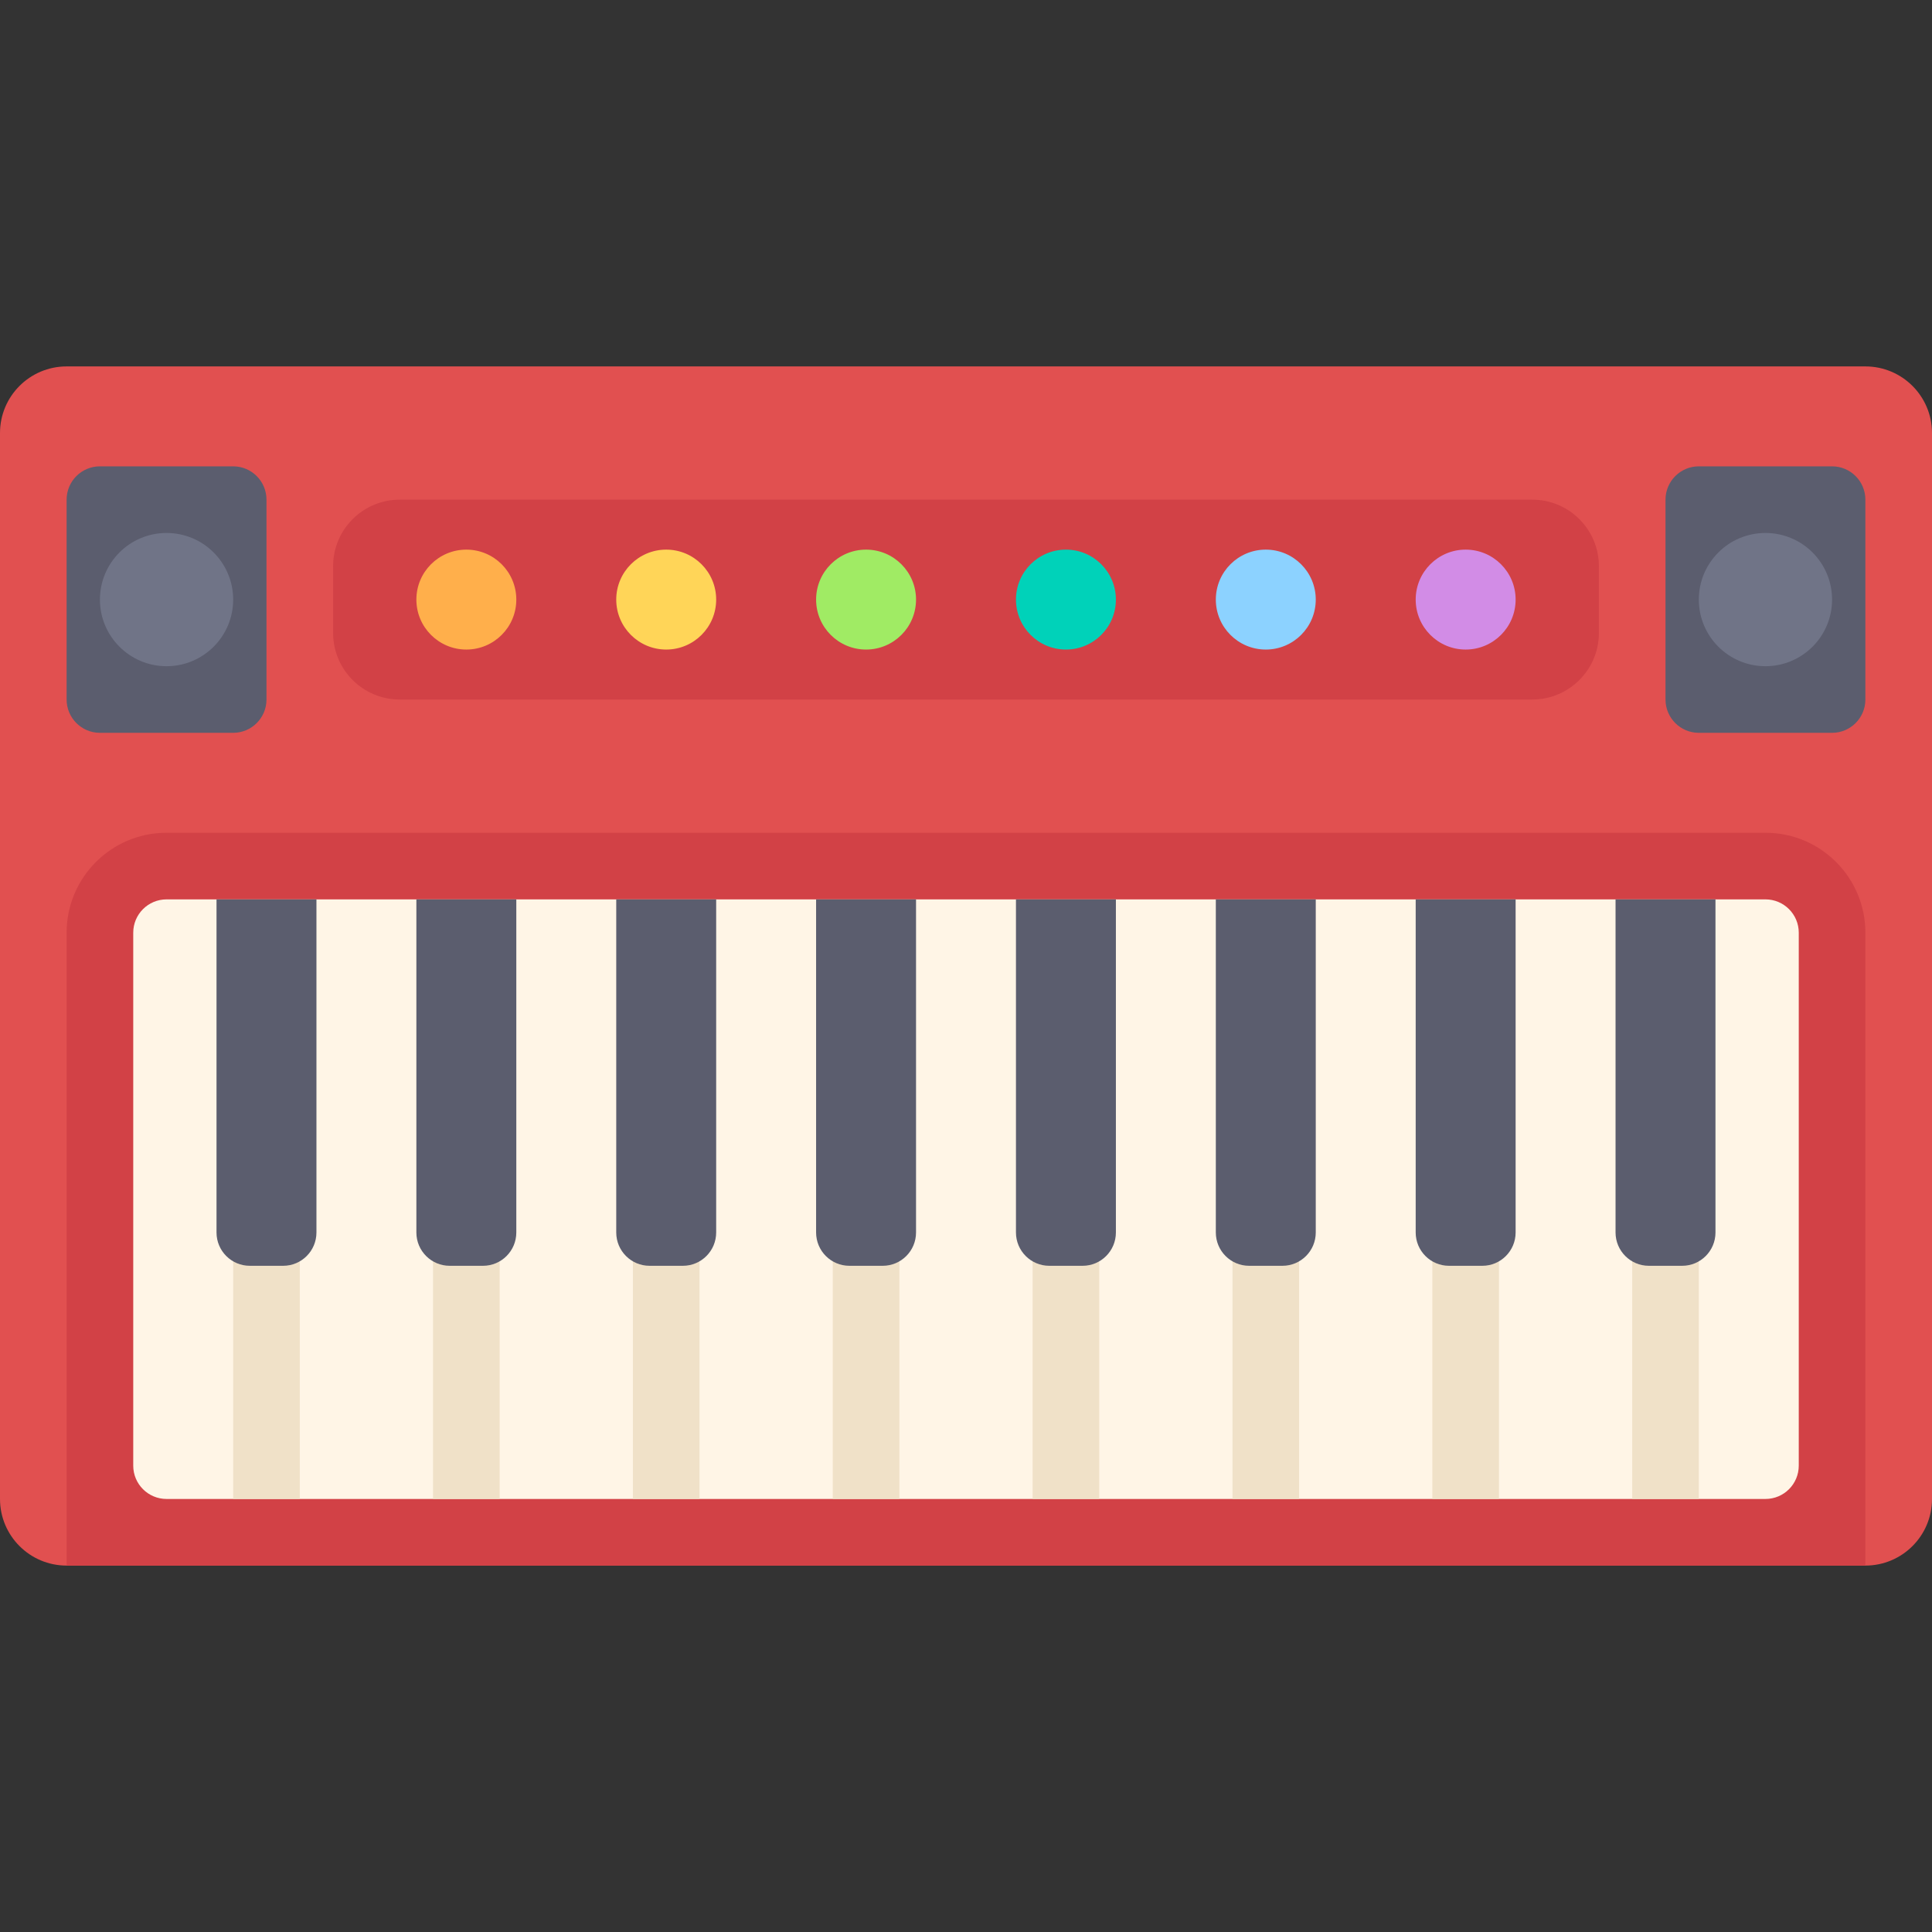 <?xml version="1.0" encoding="iso-8859-1"?>
<!-- Uploaded to: SVG Repo, www.svgrepo.com, Generator: SVG Repo Mixer Tools -->
<svg version="1.1" id="Layer_1" xmlns="http://www.w3.org/2000/svg" xmlns:xlink="http://www.w3.org/1999/xlink" 
	 viewBox="0 0 512 512" xml:space="preserve">
<rect x="0" y="0" width="512" height="512" fill="#333333" stroke="none"/>
<path style="fill:#E15050;" d="M494.345,414.897H17.655C7.904,414.897,0,406.993,0,397.241V114.759
	c0-9.751,7.904-17.655,17.655-17.655h476.69c9.751,0,17.655,7.904,17.655,17.655v282.483
	C512,406.993,504.096,414.897,494.345,414.897z"/>
<g>
	<path style="fill:#D24146;" d="M406.069,185.379H105.931c-9.751,0-17.655-7.904-17.655-17.655v-17.655
		c0-9.751,7.904-17.655,17.655-17.655h300.138c9.751,0,17.655,7.904,17.655,17.655v17.655
		C423.724,177.475,415.82,185.379,406.069,185.379z"/>
	<path style="fill:#D24146;" d="M494.345,414.897H17.655V247.172c0-14.626,11.857-26.483,26.483-26.483h423.724
		c14.626,0,26.483,11.857,26.483,26.483V414.897z"/>
</g>
<path style="fill:#FFF5E6;" d="M467.862,397.241H44.138c-4.875,0-8.828-3.953-8.828-8.828V247.172c0-4.875,3.953-8.828,8.828-8.828
	h423.724c4.875,0,8.828,3.953,8.828,8.828v141.241C476.69,393.289,472.737,397.241,467.862,397.241z"/>
<circle style="fill:#A0EB64;" cx="229.517" cy="158.897" r="13.241"/>
<circle style="fill:#FFD558;" cx="176.552" cy="158.897" r="13.241"/>
<circle style="fill:#FFAF4B;" cx="123.586" cy="158.897" r="13.241"/>
<circle style="fill:#00D2B9;" cx="282.483" cy="158.897" r="13.241"/>
<circle style="fill:#8CD2FF;" cx="335.448" cy="158.897" r="13.241"/>
<circle style="fill:#D28CE6;" cx="388.414" cy="158.897" r="13.241"/>
<g>
	<rect x="114.759" y="326.621" style="fill:#F0E1C8;" width="17.655" height="70.621"/>
	<rect x="167.724" y="326.621" style="fill:#F0E1C8;" width="17.655" height="70.621"/>
</g>
<g>
	<path style="fill:#5B5D6E;" d="M128,335.448h-8.828c-4.875,0-8.828-3.953-8.828-8.828v-88.276h26.483v88.276
		C136.828,331.496,132.875,335.448,128,335.448z"/>
	<path style="fill:#5B5D6E;" d="M180.966,335.448h-8.828c-4.875,0-8.828-3.953-8.828-8.828v-88.276h26.483v88.276
		C189.793,331.496,185.841,335.448,180.966,335.448z"/>
</g>
<g>
	<rect x="220.69" y="326.621" style="fill:#F0E1C8;" width="17.655" height="70.621"/>
	<rect x="273.655" y="326.621" style="fill:#F0E1C8;" width="17.655" height="70.621"/>
</g>
<g>
	<path style="fill:#5B5D6E;" d="M233.931,335.448h-8.828c-4.875,0-8.828-3.953-8.828-8.828v-88.276h26.483v88.276
		C242.759,331.496,238.806,335.448,233.931,335.448z"/>
	<path style="fill:#5B5D6E;" d="M286.897,335.448h-8.828c-4.875,0-8.828-3.953-8.828-8.828v-88.276h26.483v88.276
		C295.724,331.496,291.772,335.448,286.897,335.448z"/>
</g>
<g>
	<rect x="326.621" y="326.621" style="fill:#F0E1C8;" width="17.655" height="70.621"/>
	<rect x="379.586" y="326.621" style="fill:#F0E1C8;" width="17.655" height="70.621"/>
</g>
<g>
	<path style="fill:#5B5D6E;" d="M339.862,335.448h-8.828c-4.875,0-8.828-3.953-8.828-8.828v-88.276h26.483v88.276
		C348.69,331.496,344.737,335.448,339.862,335.448z"/>
	<path style="fill:#5B5D6E;" d="M392.828,335.448H384c-4.875,0-8.828-3.953-8.828-8.828v-88.276h26.483v88.276
		C401.655,331.496,397.703,335.448,392.828,335.448z"/>
</g>
<rect x="432.552" y="326.621" style="fill:#F0E1C8;" width="17.655" height="70.621"/>
<path style="fill:#5B5D6E;" d="M445.793,335.448h-8.828c-4.875,0-8.828-3.953-8.828-8.828v-88.276h26.483v88.276
	C454.621,331.496,450.668,335.448,445.793,335.448z"/>
<rect x="61.793" y="326.621" style="fill:#F0E1C8;" width="17.655" height="70.621"/>
<g>
	<path style="fill:#5B5D6E;" d="M75.034,335.448h-8.828c-4.875,0-8.828-3.953-8.828-8.828v-88.276h26.483v88.276
		C83.862,331.496,79.91,335.448,75.034,335.448z"/>
	<path style="fill:#5B5D6E;" d="M61.793,194.207h-35.31c-4.875,0-8.828-3.953-8.828-8.828v-52.966c0-4.875,3.953-8.828,8.828-8.828
		h35.31c4.875,0,8.828,3.953,8.828,8.828v52.966C70.621,190.254,66.668,194.207,61.793,194.207z"/>
	<path style="fill:#5B5D6E;" d="M485.517,194.207h-35.31c-4.875,0-8.828-3.953-8.828-8.828v-52.966c0-4.875,3.953-8.828,8.828-8.828
		h35.31c4.875,0,8.828,3.953,8.828,8.828v52.966C494.345,190.254,490.392,194.207,485.517,194.207z"/>
</g>
<g>
	<circle style="fill:#707487;" cx="44.138" cy="158.897" r="17.655"/>
	<circle style="fill:#707487;" cx="467.862" cy="158.897" r="17.655"/>
</g>
</svg>